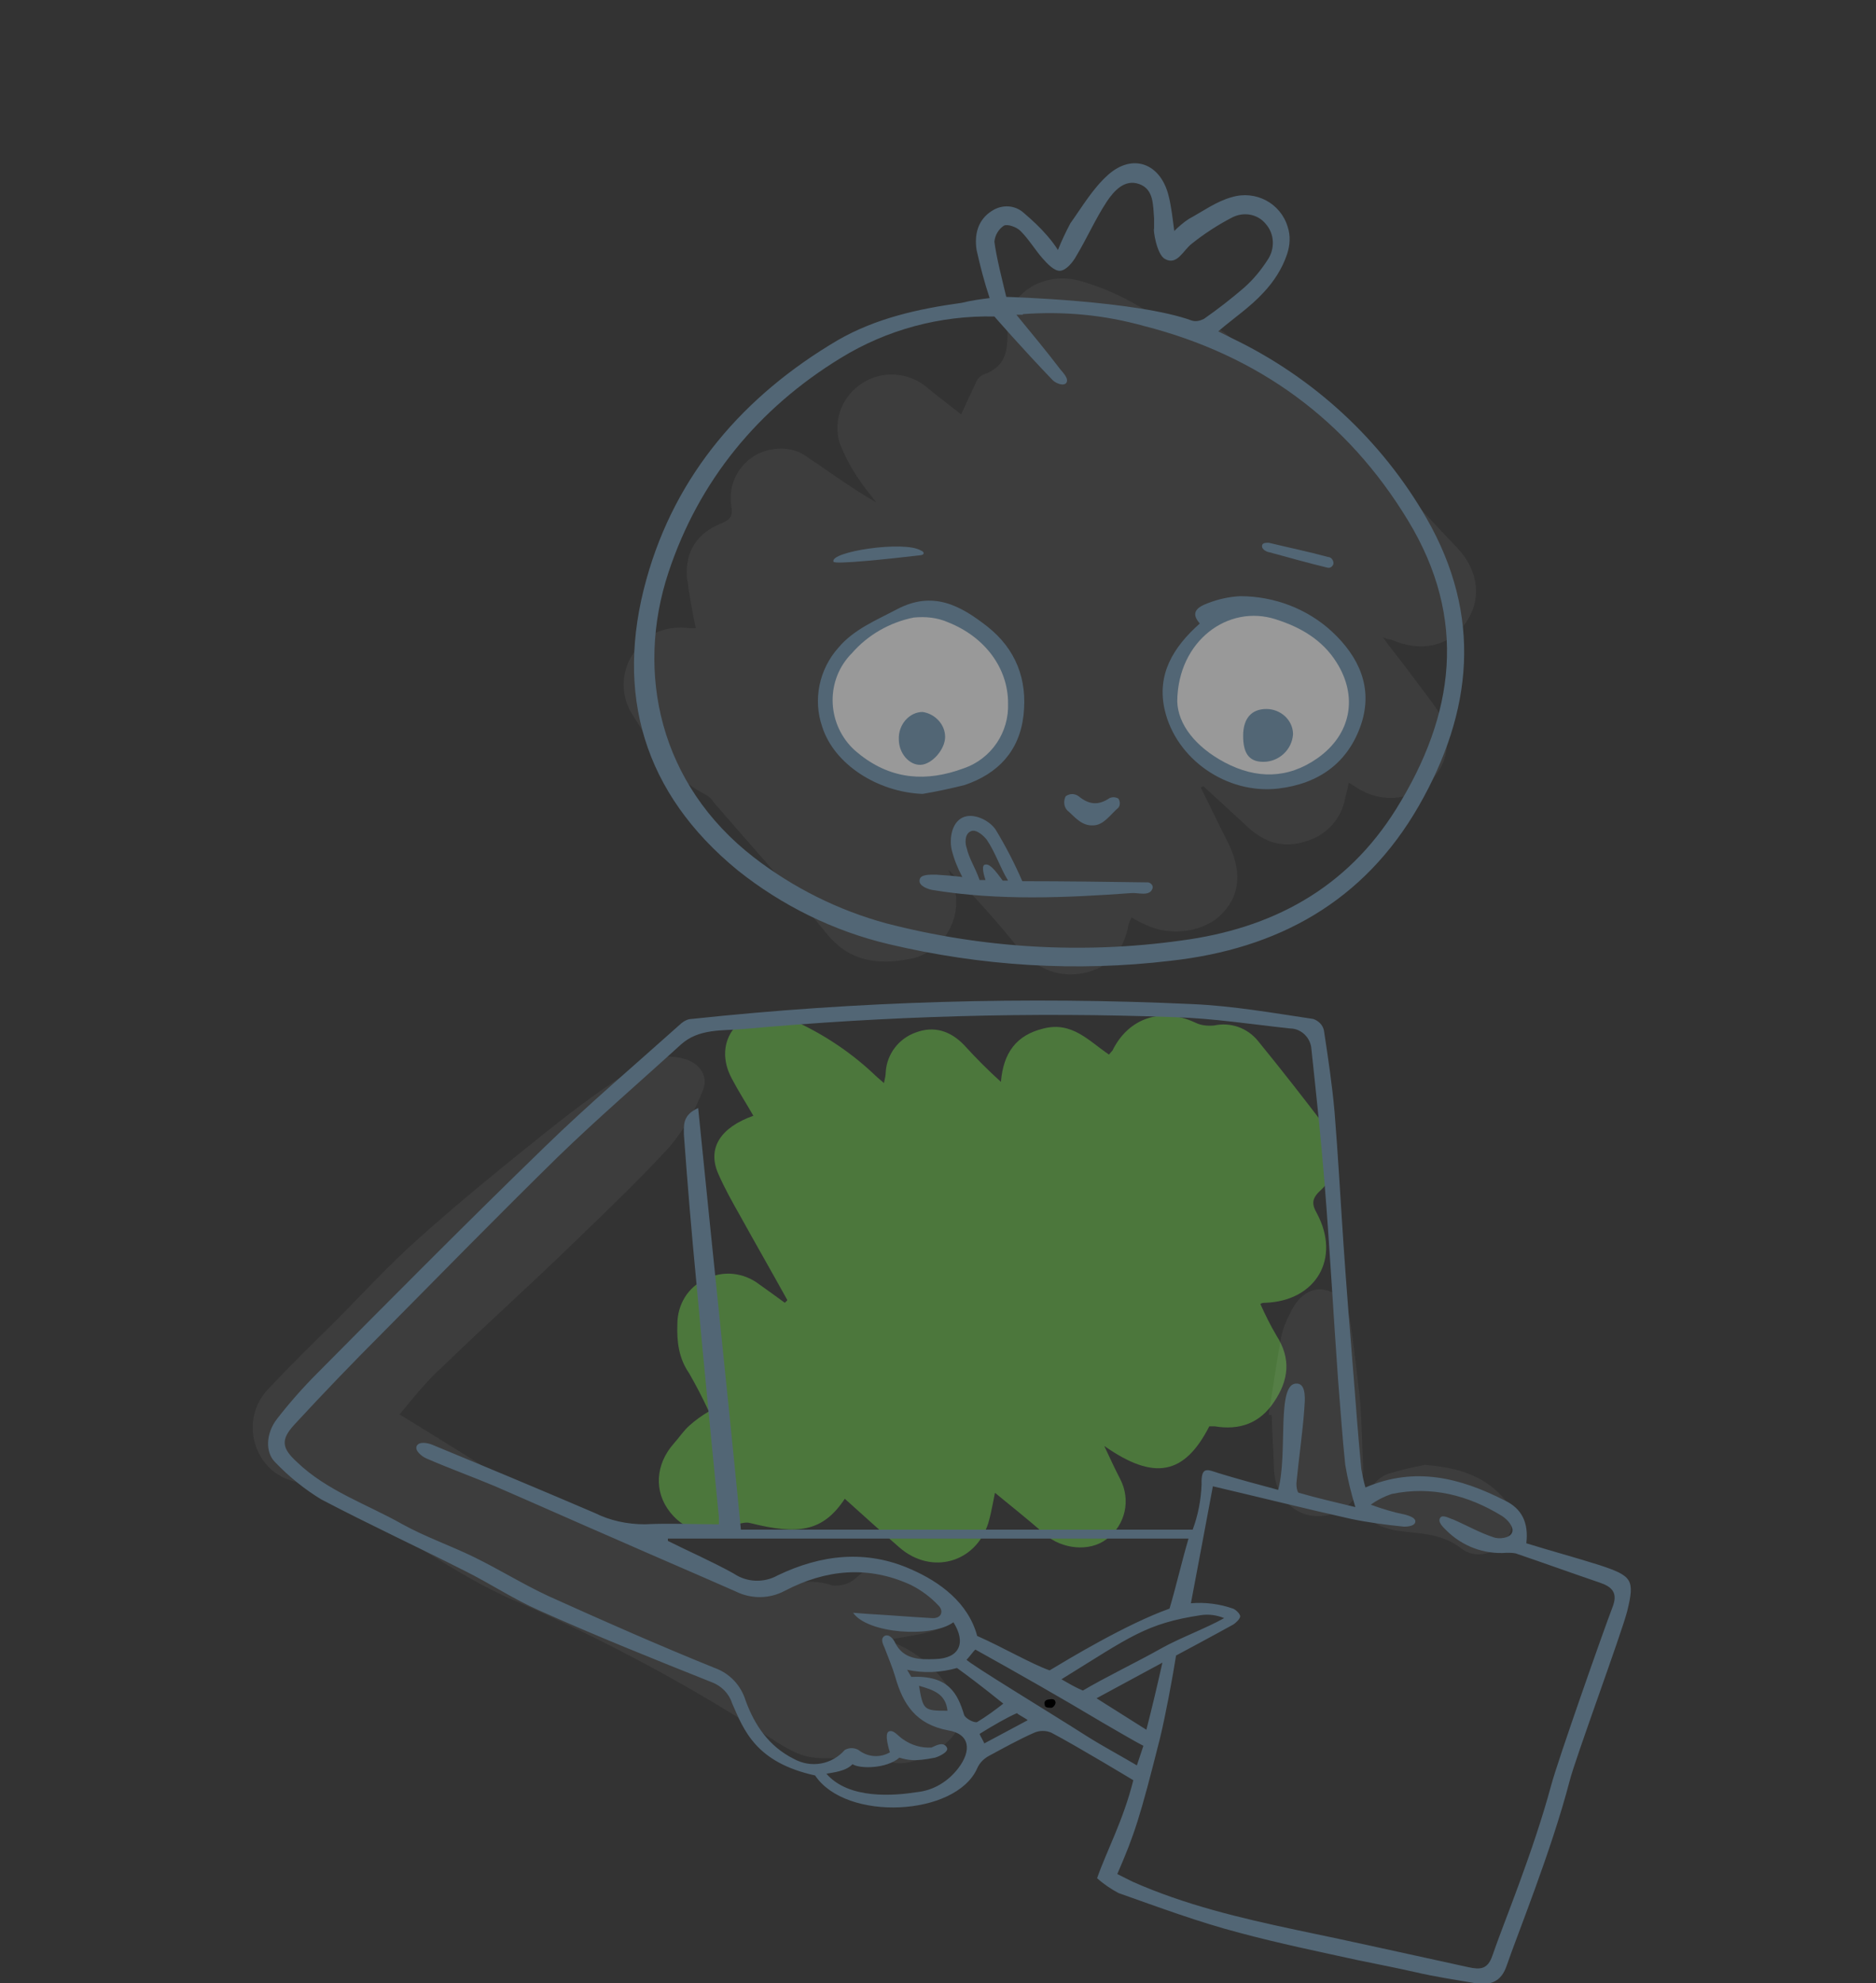 <?xml version="1.0" encoding="UTF-8"?>
<svg xmlns="http://www.w3.org/2000/svg" version="1.1" viewBox="0 0 316 334">
  <rect x="0" y="0" width="316" height="334" fill="#333333" stroke="none"/>
  <!-- Generator: Adobe Illustrator 29.0.0, SVG Export Plug-In . SVG Version: 2.1.0 Build 186)  -->
  <defs>
    <style>
      .st0 {
        fill: #65bc46;
      }

      .st1 {
        fill: #fff;
        opacity: .5;
      }

      .st2 {
        fill: #526675;
      }

      .st3 {
        opacity: .5;
      }

      .st4 {
        fill: #fff;
        opacity: .1;
      }
    </style>
  </defs>
  <g id="Layer_2">
    <polygon class="st1" points="144.2 107.8 151.4 103.9 157.6 103.1 163.7 105.6 171 113.8 170.1 123.8 164.5 130.4 155.9 132.9 147.5 130.3 140.2 124.3 139.2 114.9 144.2 107.8"/>
    <polyline class="st1" points="204.5 104.7 210 102.4 217.8 103.7 224.6 109.2 228.3 116.8 226.5 125.1 220.7 129.9 212.2 131.8 204 128.8 198.3 122.1 197.4 113.8 201.4 107 204.5 104.7"/>
  </g>
  <g id="Layer_1">
    <g id="Group_40">
      <g id="Group_40-2" class="st3">
        <path id="Path_547" class="st0" d="M132.6,218.9c-2.6-4.7-5.3-9.4-7.9-14.1-1.3-2.3-2.6-4.6-3.7-7.1-1.9-4.3.3-7.8,5.9-9.8-1.2-2.1-2.5-4.1-3.6-6.2-1.7-3.1-1.5-6.3.4-8.6,2.2-2.4,5.7-3.1,8.7-1.8,5.4,2.3,10.3,5.4,14.6,9.4.5.5,1.1,1,1.9,1.7.2-.9.3-1.4.3-1.9.2-3,2.2-5.6,5-6.6,3.1-1.2,5.9-.3,8.2,2.1,2,2.2,4,4.2,6.2,6.2.4-4.9,2.6-7.9,7.2-9,4.8-1.2,7.6,2.1,11,4.4.2-.2.4-.5.6-.7,2.7-5.5,8.3-7.3,13.9-4.7,1,.5,2.1.6,3.2.5,2.8-.6,5.6.4,7.4,2.6,4,4.9,7.9,9.9,11.7,14.9,2.4,3.2,2,7.4-1.3,10.4-1.4,1.3-1.3,2.3-.5,3.7,4.1,7.6-.1,14.8-8.7,15.1-.3,0-.5,0-.8.2.8,1.8,1.7,3.6,2.7,5.3,2.5,3.9,2.1,7.5-.4,11.2-2.4,3.6-5.8,4.8-10,4.1-.3,0-.6,0-.9,0-4.2,8.2-9.3,9.2-17.7,3.3,1,2.1,1.8,3.9,2.7,5.6,1.8,3.5.9,7.7-2.3,10.1-2.9,2.2-7.5,1.7-10.4-.8-2.9-2.6-6-5-9-7.5l.9-.9c-.5,2.1-.8,4.3-1.4,6.4-2.1,6.8-9.6,8.9-15,4.2-3.1-2.7-6.2-5.5-9.2-8.2-3.7,5.6-7.9,6.1-15.9,4.1-.7-.2-1.5,0-2.2.2-4.3,2.2-8.5,1.5-11.3-2s-2.5-8.1.6-11.6c.9-1,1.6-2.1,2.6-3s2.1-1.7,3.3-2.4c-1-2.2-2.1-4.3-3.3-6.4-1.8-2.6-2.1-5.4-2-8.3,0-3.3,1.8-6.3,4.8-7.6,2.9-1.5,6.4-1.1,9,.9,1.4,1,2.8,2,4.3,3.1l.4-.4Z"/>
      </g>
      <g id="Group_41" class="st3">
        <path id="Path_548" class="st4" d="M202.3,132.7c1.5,3,2.9,6,4.4,8.9,2.5,4.9,2.3,9-.8,12.2-3,3.2-8.7,4-13,1.9-.7-.3-1.5-.7-2.3-1.2-.2.4-.4.8-.5,1.2-.8,4.4-3.2,7.3-7.7,8.2-4.5.8-8.1-1-11-4.4-3.6-4.5-7.5-8.8-11.6-13,.2.7.5,1.4.7,2.1,1.8,5.1-.8,10.6-5.8,12.5-.5.2-1,.3-1.5.4-5.2,1-10,.5-13.8-4.1-6.2-7.6-12.8-14.9-19.2-22.3-.3-.5-.7-.9-1.2-1.2-5.8-2.9-9.1-8.1-12.3-13.3-2.2-3.2-2.2-7.4,0-10.6,2.2-3.4,5.5-4.7,9.5-4.2.3,0,.7,0,1,0s0,0,0,0c-.6-2.8-1.1-5.7-1.5-8.6-.3-4.4,1.8-7.5,5.9-9.1,1.4-.6,1.9-1.2,1.6-2.8-.8-4.5,2.3-8.9,6.8-9.6,2.1-.4,4.3,0,6,1.3,3.8,2.5,7.5,5.3,11.6,7.6-1-1.3-2.1-2.6-3-4-1.3-1.9-2.4-4-3.2-6.1-1.1-3.8.5-7.9,3.9-10,3.4-2.2,7.9-1.8,10.9.8,1.8,1.5,3.7,2.9,5.7,4.5.9-2,1.7-3.7,2.5-5.4.2-.5.6-1,1.2-1.3,3.8-1.3,4.2-3.9,4.1-7.7-.2-6,6.2-9.8,12.2-8.1,4.6,1.3,8.9,3.4,12.8,6.1,1.3.7,2.7,1,4.1.9,2.8,0,5.6.2,7.8,2,7.8,6.6,15.8,13.1,23.4,20,5.4,4.9,10.2,10.5,15.3,15.8,3.8,3.9,4.4,8.9,1.5,12.9-2.8,3.9-7.5,4.9-12.5,2.7-.2,0-.5,0-1.4-.4,1.4,1.9,2.5,3.3,3.6,4.7,1.6,2.1,3.2,4.3,4.8,6.4,3.2,4.2,3.3,9.1,0,12.8-3.2,3.6-8.4,4.2-12.7,1.5-.4-.3-.8-.5-1.4-.9-.2,1-.4,1.8-.6,2.5-.6,3.6-3.2,6.4-6.7,7.4-3.7,1.2-6.9.2-9.7-2.4-2.5-2.3-5-4.6-7.5-6.9l-.4.2ZM156.9,131.6c1.9-.2,3.9-.9,5.8-1.1,3.1-.3,5.7-1.6,6.8-4.7,1.7-4.9,2.5-10.1-.6-14.4-3.6-5-6.6-10.6-14.2-8.4-2.3.7-5,2.5-7.3,3.2-3.3,1-4.7,4.1-6.3,6.9-2.7,4.9-2.8,11.5,2.1,14.1,1,.4,1.9.9,2.8,1.6,2.7,3.1,7.1,3.1,10.9,2.8h0ZM228.4,118.6c-.6-4.5-1.5-8.7-6.3-11.3-3-1.8-6-3.4-9.1-4.9-1.2-.5-3.1,0-4.5.4-1.4.5-2.7,1.2-4,1.9-2.4,1-4,2.6-4.4,5.3-.1,1.1-1.2,1.8-1.7,2.8-2.5,4.8.2,11,4.5,14.2,3.8,2.8,5.6,3.9,9.9,4.3,4.8.4,16.7-6.7,15.6-12.7h0Z"/>
        <path id="Path_549" class="st4" d="M67.3,238.2c4.7,2.9,9.3,5.7,13.7,8.5,11.2,7.1,23.6,11.6,35.7,16.7,3.7,1.6,7.3,3.3,11,4.7.9.4,2,.4,2.9,0,2.9-1.8,6.4-2.2,9.6-1.1,1.1.1,2.2-.1,3.1-.6.9-.5,1.6-1.4,2.5-2,3.6-2.3,14,1.9,14,6.1s-1.3,4.1-10.5,5.7c8,2.6,12,9.5,12.5,12.7.6,4.3-8.7,9.8-12.4,7.5-.5-.3-5.7-.4-6.3-.4-6.7.3-7.9.2-13-3.1-13.8-9-28.2-16.7-43.3-23.3-8-3.4-15.2-8.6-22.8-12.9-4.8-2.7-9.2-5.9-14.7-7.3-6.7-1.8-9-10.4-4.1-15.5,3.5-3.7,7.1-7.3,10.7-10.8,4.9-4.9,9.5-10,14.7-14.6,6.7-6,13.7-11.7,20.7-17.3s10.2-7.8,15.5-11.3c2.4-1.8,5.5-2.4,8.4-1.6,2.6.7,4.2,2.9,3.2,5.3-1.3,3.4-3.2,6.6-5.5,9.4-5.3,5.8-11.1,11.3-16.8,16.8-7.1,6.9-14.5,13.5-21.6,20.4-2.5,2.2-4.8,5.1-7.2,8Z"/>
        <path id="Path_550" class="st4" d="M213.7,238.2c.7-4.3,1.3-8.7,2.1-13,.3-1.4.8-2.7,1.5-4,1.3-2.9,3.5-4.4,5.7-4,2.8.5,4,2.7,4.4,5.2.7,4.5,1.2,9.1,1.7,13.6.3,3.6.3,7.2.5,10.7.3,4.8-2.7,8.4-7.1,8.6-4.3.3-7.7-3.1-7.9-7.8-.1-3.1-.3-6.2-.4-9.2h-.5Z"/>
        <path id="Path_551" class="st4" d="M240,246.7c5,.4,9.5,1.5,13,5.3,2,2,2.3,5.2.6,7.5-1.7,2.2-5.1,3.1-7.4,1.3-2.8-2.2-5.9-2.5-9.1-2.8-.7-.1-1.5-.2-2.2-.3-2.2-.5-4.3-1.1-4.7-3.8-.2-2.5,1.3-4.8,3.6-5.7,2-.6,4.1-1.1,6.2-1.5Z"/>
      </g>
      <g id="Group_42">
        <path id="Path_552" class="st2" d="M184.8,316.3c1.6-4.6,4.4-9.7,6.1-16.5,0,0-9.6-5.8-13.8-8-.9-.4-2-.4-2.9,0-2.7,1.2-5.2,2.6-7.8,4-.8.5-1.4,1.1-1.8,2-3.6,8.1-22.1,9-27.3,1.2-10-2.2-12-7.6-14-12.2-.5-1.6-1.8-2.9-3.4-3.5-9.8-3.9-19.5-7.8-29.1-12.1-4.3-1.9-8.2-4.5-12.4-6.6-8.1-4.1-16.3-7.9-24.3-12.1-2.8-1.7-5.4-3.8-7.7-6.2-1.8-1.7-1.6-5,.3-7.4,2.1-2.7,4.4-5.3,6.8-7.7,12.7-12.8,25.4-25.6,38.3-38.1,7.4-7.2,15.3-13.9,23-20.8.5-.4,1.1-.7,1.7-.7,28-3,56.3-3.8,84.4-2.5,6.8.3,13.6,1.5,20.3,2.5.9.3,1.6,1,1.8,1.9.7,4.6,1.4,9.2,1.8,13.8.6,7.4,1,14.8,1.5,22.2s1.1,14.8,1.7,22.2c.4,5.2.8,10.5,1.3,15.7.2,1.1.4,2.1.7,3.1,8.4-3.6,16-1.6,23.5,2.2,2.9,1.4,4,3.8,3.6,7.2,4.2,1.3,8.3,2.4,12.4,3.7,5.4,1.8,5.9,2.4,4.6,7.7-.9,3.6-8.8,25-9.7,28.6-3.1,11.9-8.9,26.1-10.6,31.1-.9,2.7-2.7,3.4-5.2,3-3.5-.6-6.9-1.1-10.3-1.9-3.1-.7-6.2-1.3-9.6-2-6.4-1.4-13.2-2.8-19.9-4.6-6.9-1.8-13.6-4.3-20.4-6.7-1.3-.7-2.5-1.5-3.6-2.5ZM159.5,294.3c.4.7-1.3,1.5-2,1.7-3.5.7-4.6.4-6,0-2.2,1.9-6.7,1.9-7.9,1.1-1.1,1.2-3.3,1.4-4.4,1.6,3.8,4.4,11.5,3.7,15.3,3.1,2.8-.3,5.2-1.8,6.9-4,2.3-3,2-5.8-1.7-6.4-5.4-1-7.6-4.4-8.9-9-.5-1.7-1.2-3.3-1.8-4.9-.2-.5-.8-1.5,0-2,.8-.4,1.5.6,1.7,1,1.4,3,4.2,3,6.8,2.9,4.1-.1,5.3-2.7,3.1-6.2-3.7,2.7-14.5,1.9-16.9-1.6l2.6.2c3.6.2,7.1.5,10.7.7,1.6.1,2-1.2,1.1-2.1-1.3-1.4-2.9-2.6-4.7-3.5-7.2-3.3-14.3-2.6-21.2,1-2.6,1.4-5.7,1.4-8.3.1-6.8-3-13.6-5.9-20.4-8.9-6.7-2.9-13.4-5.9-20.1-8.8-3.8-1.6-7.7-3-11.6-4.7-.7-.3-2-1.3-1.6-2.1s1.9-.5,2.6-.2c9.2,3.8,18.3,7.6,27.4,11.5,2.6,1.3,5.5,1.9,8.4,1.9,4.1-.2,8.3,0,12.5,0v-1.1c-1.3-13.2-2.6-26.4-3.8-39.6-.8-8.3-1.5-16.6-2.1-24.9,0-1.5-.3-3.3,2.4-4.5,1.2,12,2.4,23.6,3.6,35.3s2.4,23.3,3.6,35.7h76.1c.9-2.4,1.4-5,1.5-7.6-.1-3.2,1-2.5,2.9-1.9,3.3,1,6.6,1.9,10,2.8,1.7-6.2-.4-18.2,3.2-17.9,1.6.1,1.3,2.9,1.2,4.3-.3,4.1-.9,8.1-1.3,12.2-.1.7.1,1.9.4,1.9,3.1.9,6.2,1.6,9.5,2.4-.7-2.3-1.3-4.7-1.7-7.1-.5-4.7-.8-9.4-1.2-14.2-.8-11.1-1.4-22.3-2.3-33.4-.6-7.5-1.4-14.9-2.2-22.4-.1-1.9-1.7-3.5-3.6-3.5-6.5-.7-12.9-1.7-19.4-1.9-24.3-.9-48.5-.2-72.7,2-3.6.3-7.5-.1-10.5,2.6-6.9,6.3-14,12.4-20.7,18.9-10,9.8-19.8,19.8-29.7,29.8-5,5-9.9,10.1-14.7,15.3-2.4,2.6-2.1,4,.4,6.3,5.1,4.9,11.8,7.1,17.8,10.5,3.8,2.1,8.1,3.6,12,5.5,4.3,2.1,8.3,4.6,12.6,6.6,9.3,4.2,18.6,8.3,28,12.1,2.5.9,4.4,2.9,5.2,5.5,1.5,4.1,3.9,7.7,8.1,9.8,2.9,1.6,6.4,1,8.6-1.5.7-.4,1.6-.4,2.3,0,1.5,1.2,3.6,1.4,5.3.4-.1-.3-1-3.1-.2-3.5s1.6.8,2.4,1.3c1.4,1,3.1,1.5,4.8,1.4.7-.3,2-1.1,2.6,0h0ZM188.2,315.6c1,.5,1.8.9,2.6,1.3,8.8,3.9,18.1,6.1,27.5,8.1,9.7,2,19.4,4.2,29.1,6.3,1.9.4,3.2.4,4-2,1.8-5.3,6.8-17.2,9.9-28.7,1.1-4.1,8.8-26,10.3-29.9,1-2.5-.1-3.5-2.2-4.2-4.7-1.6-9.4-3.3-14.1-4.9-.5-.1-1-.1-1.5-.1-3.8.3-7.5-1.1-10.2-3.8-.5-.5-1.5-1.4-1-2.1.4-.6,1.5.1,2.2.3,2.3,1,4.4,2.2,6.8,3,.8.3,2.7.2,3.1-.8.4-1-.9-2.3-1.7-2.8-5.7-3.5-11.9-5.1-18.6-3.7-1.2.4-2.4,1-3.5,1.8,1.9.7,3.9,1.3,5.9,1.7.6.2,1.7.5,1.6,1.2-.1.7-1.3.8-1.9.8-3-.3-6-.7-8.9-1.3-7.6-1.7-15.2-3.6-23.3-5.5-1.2,6.5-2.5,13.3-3.7,19.7,2.4-.2,4.8.1,7.1.9.5.2,1.2.9,1.2,1.3s-.7,1.1-1.2,1.4c-2.5,1.4-9.6,5.2-9.6,5.2-.6,3.8-1.8,10.2-2.7,13.9-3.4,13.5-4.3,16.2-7.2,22.9h0ZM112.5,259.1v.4c3.6,1.8,7.5,3.5,11.1,5.5,2.2,1.5,5.1,1.6,7.4.3,7.3-3.5,14.9-4.4,22.5-1,4.8,2.1,9.6,5.6,11.1,11.2,4.5,2,9.1,4.7,12.2,5.8,3-1.8,12.9-7.8,20.2-10.4,1.1-3.7,2-7.7,3.2-11.8h-87.7ZM164.3,277.8c-.3.2-1.2,1.5-1.5,1.7.5.7,14.2,9,20.3,12.9,2.7,1.7,5.7,3.3,8.4,4.9l1.1-3.3c-1.6-.8-5.1-2.9-6.7-3.8-7.2-4.3-14.4-8.4-21.6-12.4ZM178.8,282.8c1.2.7,2.4,1.4,3.6,1.9,3.7-2.2,9.5-5,13.2-7.1,3-1.7,7.6-3.4,10.6-5.1-1.2-.5-2.6-.7-3.9-.5-9.3,1.4-12,3.7-23.5,10.8h0ZM195.8,280l-11.1,6,8.4,5.3c1-3.9,1.8-7.3,2.7-11.3h0ZM152.8,281.2l.7,1.2c6.3-.3,7.8,2.8,8.9,6.4.2.6,1.7,1.4,2.2,1.2,1.5-.9,3-2,4.4-3.1-3.6-2.9-6-4.7-7.8-6-2.8.8-5.7.9-8.4.3h0ZM154.8,283.9c.7,4.1.8,4.2,4.8,4.2-.3-2.8-2.3-3.5-4.8-4.2h0ZM165,292c.1.3.7,1.3.8,1.6l7.3-3.9c-.1-.2-1.7-1-1.8-1.2-1.6.7-3.9,2-6.3,3.5h0Z"/>
        <path id="Path_553" class="st2" d="M166.7,50.2c-.9-2.7-1.6-5.4-2.2-8.1-.4-2.6.2-5.1,2.6-6.6,1.7-1.1,3.9-1,5.4.4,1.4,1.2,2.7,2.4,3.9,3.8.7.8,1.3,1.6,1.8,2.4.6-1.5,1.3-3,2.1-4.5,2-2.8,3.8-5.9,6.4-8.2,4.1-3.6,8.7-1.9,10.1,3.4.5,1.9.7,3.9,1,6.1.7-.7,1.5-1.4,2.4-2,2.4-1.3,4.7-3,7.3-3.7,4-1.2,8.2,1,9.4,5,.5,1.5.4,3.1-.1,4.6-.8,2.4-2.2,4.6-4,6.5-2.2,2.4-4.9,4.2-7.6,6.5.8.4,1.6.8,2.4,1.2,13.7,6.6,25.1,17.1,32.7,30.3,9.4,16.4,7.8,32.5-1.3,48.4-9.3,16.2-23.8,24.1-41.8,26.1-15.9,1.9-31.9.9-47.5-2.8-9.3-2.2-18-6.5-25.4-12.4-15.9-13-20.8-29.8-15.4-49.1,4.9-17.6,16.4-30.9,32.2-40.2,6.4-3.7,13.6-5.3,20.9-6.3,1.6-.4,3.1-.6,4.7-.8ZM172.3,53c-.8,0-1.1,0-1.1,0,2.3,2.8,5.2,6.3,7.4,9.2.5.6,1.5,1.6,1,2.3-.5.6-1.9,0-2.4-.6-5-5.2-9.7-10.6-9.7-10.6-9.1-.2-18.1,2.2-25.9,7-13.9,8.5-23.9,20.7-29,36.1-5.6,16.9-1.5,35.7,14.4,48,6.6,5.1,14.2,8.9,22.3,11.1,16.2,4.2,33.1,5.2,49.6,2.9,15.3-2,27.9-8.7,36.3-22.2,9.9-15.9,12-32,2-48.5-10.3-17-25.3-27.9-44.5-32.8-6.8-1.9-13.6-2.5-20.4-2ZM194.4,38.5v-1.7c-.2-2.2,0-4.9-2.5-5.8s-4.3,1.2-5.5,3c-1.9,2.9-3.3,6.1-5.1,9.1-.6,1.1-1.7,2.4-2.7,2.5s-2.2-1.2-3-2.1c-1.3-1.5-2.3-3.2-3.7-4.6-.7-.7-2.2-1.2-2.8-.9-.9.6-1.5,1.6-1.6,2.7.3,2.5,1.4,6.8,2,9.3,0,0,22,.6,31.3,4,.7.2,1.4,0,2-.3,2.3-1.6,4.6-3.4,6.7-5.2,1.6-1.4,2.9-3,4-4.7,1.3-1.9,1.2-4.4-.3-6.1-1.4-1.7-3.8-2.1-5.8-1-2.3,1.2-4.6,2.7-6.6,4.3-1.5,1.1-2.5,3.8-4.6,2.6-1.4-.8-2-5.1-1.8-5.1h0Z"/>
        <path id="Path_554" class="st2" d="M202.1,105c-1.7-1.9-.3-2.8,1.3-3.4,1.8-.7,3.6-1.1,5.5-1.2,5.7,0,11.3,2.1,15.5,6,4.5,4.2,6.9,9.4,4.9,15.5-2.2,6.6-7.2,10.1-14,10.9-8.7,1-17.2-5-19.1-13.2-1.4-6,1.4-10.6,5.9-14.6ZM198.3,118.1c.1,3.9,3.1,7.7,8,10.3,5.3,2.8,10.6,2.8,15.6-.7,5.7-4,6.9-10.4,3.2-16.2-2.4-3.8-6.1-5.9-10.2-7.2-8-2.6-16.5,3.6-16.6,13.8h0Z"/>
        <path id="Path_555" class="st2" d="M155.4,133.7c-7.6-.3-14.9-5-16.9-11.3-1.6-4.6-.5-9.7,2.7-13.3,2.6-3.1,6.3-4.6,9.9-6.5,6.1-3.2,10.7-.6,15.2,2.9,4.8,3.8,6.8,8.9,6.1,15-.7,6-4.3,9.8-9.9,11.7-2.4.6-4.7,1.1-7.1,1.5ZM169.8,118.4c0-5.8-3.8-11.1-10.1-13.6-1.8-.8-3.8-1-5.8-.8-4,.8-7.7,2.9-10.4,6-4.4,4.4-4.3,11.6.1,16,.4.4.9.8,1.4,1.2,5.3,4.1,11.1,4.5,17.3,2.2,4.7-1.6,7.7-6.1,7.5-11h0Z"/>
        <path id="Path_556" class="st2" d="M160.3,143.1c-.4-1.9,0-4.5,1.8-5.4s4.5.4,5.6,2c1.7,2.8,3.2,5.7,4.5,8.7,7.1,0,14.2.1,21.2.2.2,0,1,.4.7,1.1-.5,1.3-2.4.6-3.5.7-11.2.8-22.3,1.3-33.4-.5-.8-.1-2.5-.7-2.3-1.7.1-1,1.8-.9,2.8-.9,1.5.1,3,.2,4.4.4-.8-1.5-1.4-3-1.8-4.6ZM168.9,148.3h.9c-1.4-2.3-2.1-4.7-3.6-6.9-.3-.4-1.7-1.9-2.7-1.4-1.1.5-.9,2.2-.7,2.7.5,2.1,1.4,3.2,2.2,5.5h1c-.4-1.2-.7-2.6,0-2.6.9-.2,2.2,1.8,2.9,2.7Z"/>
        <path id="Path_557" class="st2" d="M184.1,139c-2,.1-3.2-1.6-4.3-2.5-.6-.6-.7-1.6-.3-2.4.7-.5,1.5-.5,2.2,0,1.7,1.4,3.3,1.6,5.2.3.5-.2,1-.2,1.5.1.3.5.3,1.1,0,1.5-1.4,1.2-2.5,3-4.3,3Z"/>
        <path id="Path_558" class="st2" d="M155.1,93.5c-5.1.6-14.5,1.6-14.7,1.1-.7-1.7,11.9-3.6,14.7-1.9.6.2.7.7,0,.8Z"/>
        <path id="Path_559" class="st2" d="M213.7,91.4c3.3.8,6.7,1.5,10,2.4.6,0,1,.7.9,1.2h0c-.2.5-.6.7-1,.6-3.3-.8-6.5-1.7-9.8-2.6-.2,0-1.4-.4-1.2-1.2.1-.4.7-.4,1.1-.4Z"/>
        <path id="Path_560" class="st2" d="M209.4,123.9c0-2.9,1.4-4.5,3.9-4.5,2.4,0,4.4,1.8,4.5,4.1v.2c-.2,2.6-2.4,4.6-5,4.6s-3.4-1.7-3.4-4.4Z"/>
        <path id="Path_561" class="st2" d="M159.2,124.1c0,2.1-2.2,4.6-4.1,4.7-1.9.1-3.7-1.9-3.7-4.3-.1-2.5,1.8-4.6,4-4.6,2.1.3,3.8,2.1,3.8,4.2Z"/>
      </g>
      <path id="Path_562" d="M176.6,286.2c.3,0,1.1-.3,1.2.5,0,.5-.5.9-.7.9-.3,0-1.1,0-1.1-.4-.2-.5,0-.9.6-1Z"/>
    </g>
  </g>
</svg>